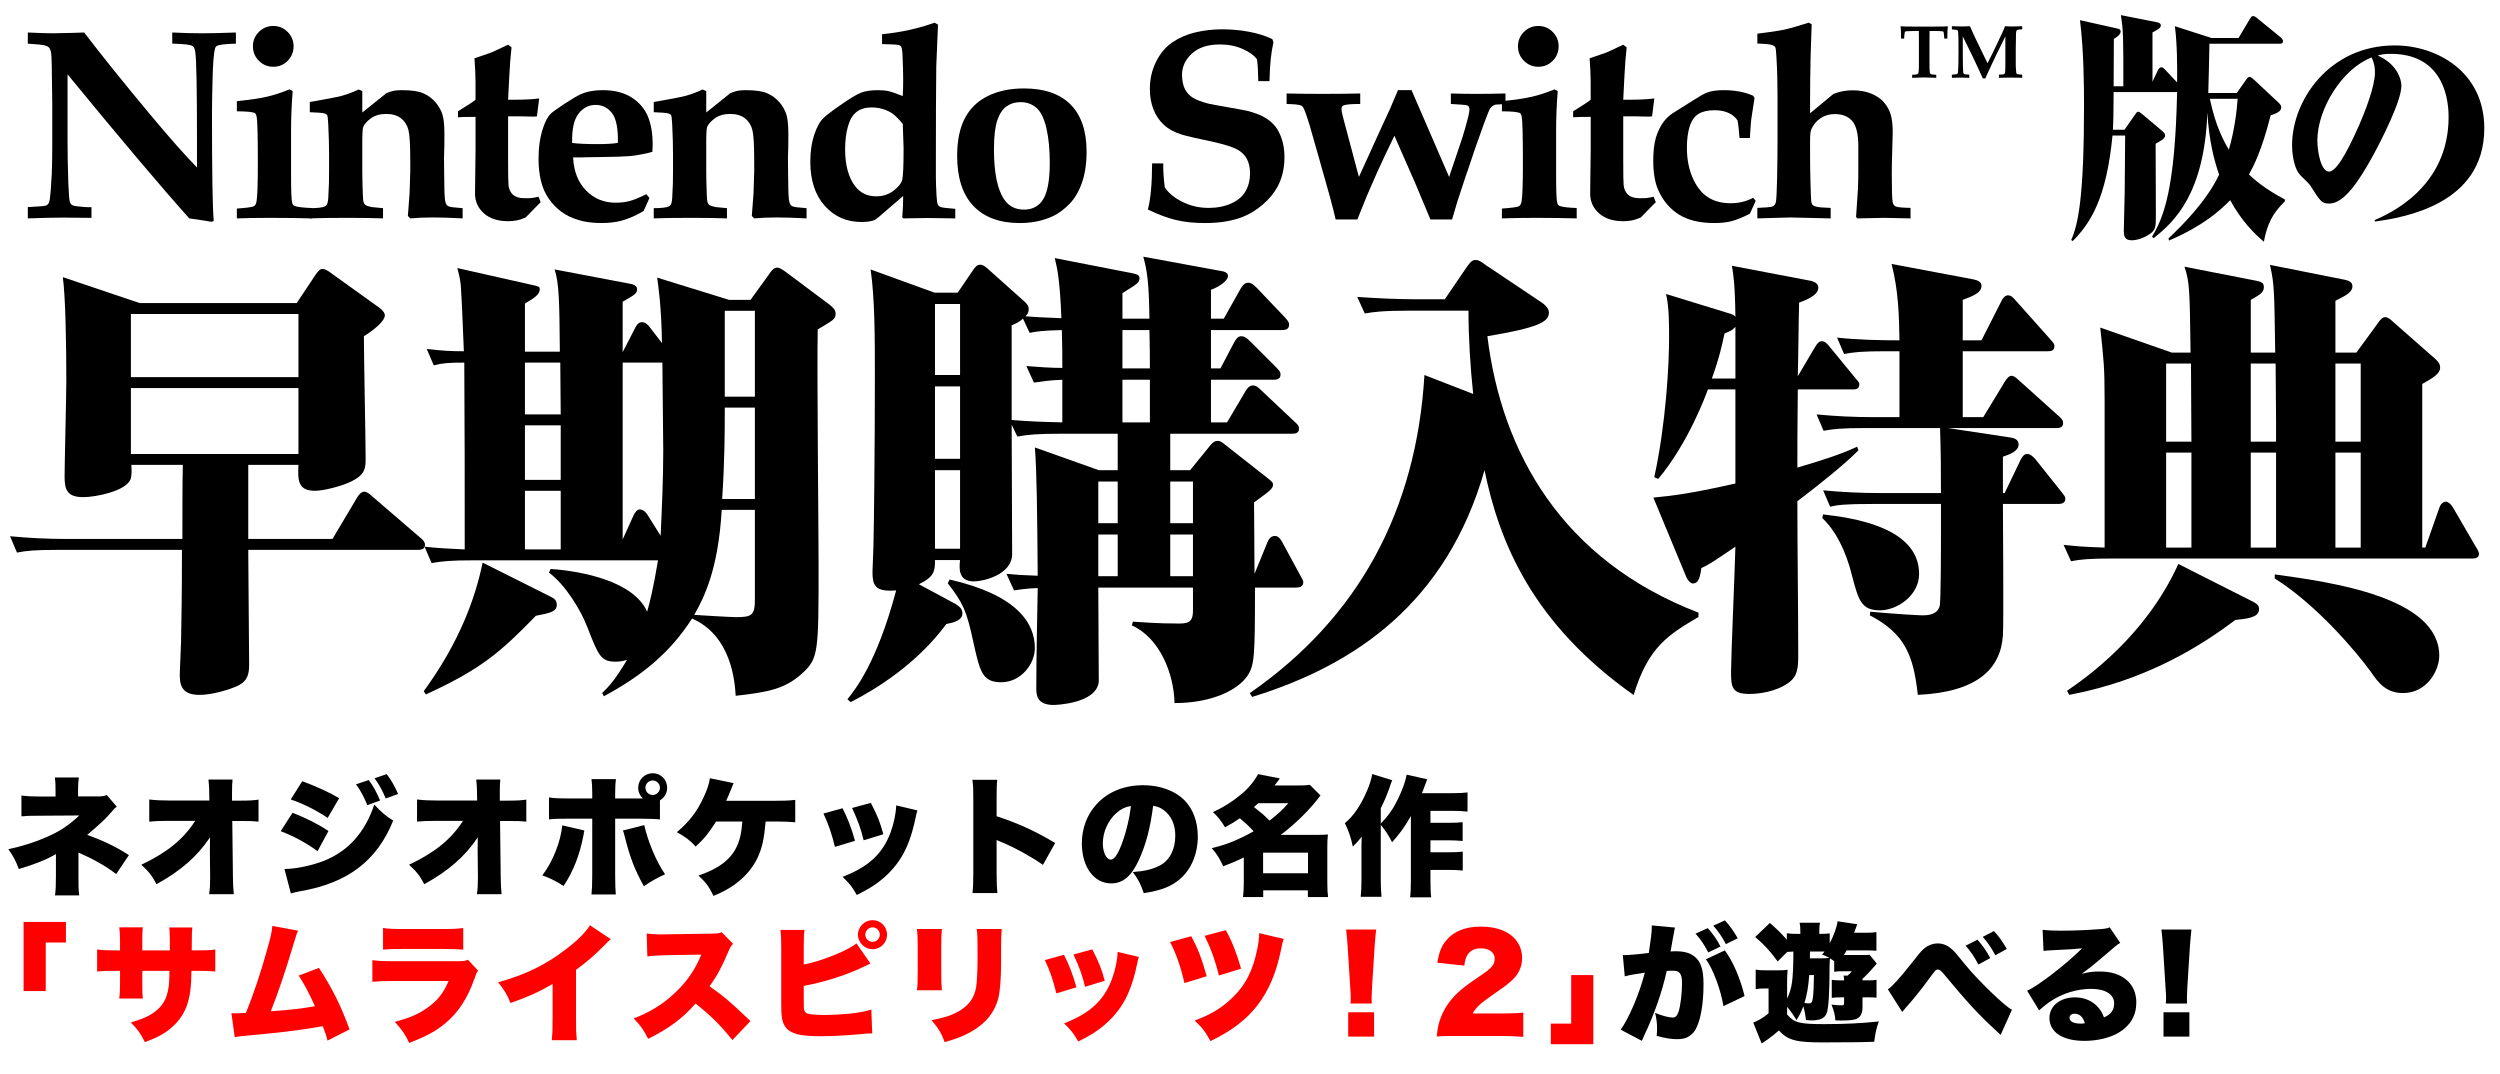 <?xml version="1.0" encoding="utf-8"?>
<!-- Generator: Adobe Illustrator 16.2.1, SVG Export Plug-In . SVG Version: 6.00 Build 0)  -->
<!DOCTYPE svg PUBLIC "-//W3C//DTD SVG 1.1//EN" "http://www.w3.org/Graphics/SVG/1.1/DTD/svg11.dtd">
<svg version="1.1" id="レイヤー_1" xmlns="http://www.w3.org/2000/svg" xmlns:xlink="http://www.w3.org/1999/xlink" x="0px"
	 y="0px" width="484px" height="208px" viewBox="0 0 484 208" enable-background="new 0 0 484 208" xml:space="preserve">
<path d="M57.441,58.673l3.633-5.456c0.506-0.704,0.844-1.145,1.352-1.145c0.591,0,1.182,0.44,2.027,1.057l8.953,6.424
	c0.508,0.353,1.099,0.968,1.099,1.496c0,1.231-2.618,3.167-4.055,4.048c0,3.783,0.338,20.503,0.338,23.847
	c0,2.024-0.338,3.08-2.872,4.312c-1.858,0.88-5.237,1.76-6.927,1.76c-3.21,0-3.379-1.849-3.21-5.017h-9.715v14.344h16.304
	l4.815-8.096c0.422-0.704,0.929-1.056,1.267-1.056c0.591,0,1.014,0.352,1.689,0.968l9.208,7.92c0.591,0.44,0.929,0.88,0.929,1.407
	c0,0.881-0.761,0.969-1.352,0.969h-32.86c0,3.52,0.17,19.008,0.17,22.176c0,1.936-0.338,3.167-2.027,4.049
	c-1.774,0.879-5.238,1.848-7.519,1.848c-2.956,0-3.886-1.232-3.886-3.784c0-1.056,0.254-5.72,0.254-6.601
	c0.084-5.72,0.168-8.096,0.168-17.688h-23.82c-4.815,0-6.336,0.176-8.109,0.527l-1.352-3.167c3.632,0.352,7.349,0.527,10.98,0.527
	H35.31c0-2.288,0-12.319,0.085-14.344h-9.969c0.085,1.145,0.085,2.2-0.168,2.816c-0.93,2.288-6.758,3.432-9.123,3.432
	c-3.126,0-3.633-1.407-3.633-3.96c0-2.199,0.338-15.927,0.338-18.567c0-7.392-0.169-16.367-0.676-20.062l14.867,5.017H57.441
	L57.441,58.673z M25.342,60.785v12.231H57.78V60.785H25.342z M25.342,75.128v12.76H57.78v-12.76H25.342z"/>
<path d="M82.031,133.823c6.926-9.505,9.967-17.951,11.403-24.903l13.347,6.688c0.507,0.266,1.014,0.617,1.014,1.496
	c0,1.32-1.352,1.584-4.055,2.112c-6.674,6.863-10.475,10.296-21.287,15.224L82.031,133.823z M141.162,58.057h4.139l3.633-5.016
	c0.338-0.528,0.844-1.232,1.52-1.232c0.508,0,1.099,0.44,1.605,0.792l8.363,6.248c0.76,0.616,1.352,1.056,1.352,1.848
	c0,1.056-0.338,1.232-3.464,3.08c-0.169,7.216,0.169,38.982,0.169,45.495c0,17.16,0,18.215-3.295,21.207
	c-3.294,2.903-6.42,3.521-12.755,4.225c-0.169-2.814-0.845-11.615-8.447-14.96c-4.224,6.601-9.714,11.088-17.063,15.048
	l-0.338-0.616c1.521-1.495,2.534-2.64,4.814-6.424c-0.422,0.089-1.098,0.353-2.111,0.353c-2.957,0-3.379-1.056-5.575-6.688
	c-1.267-3.346-4.308-8.271-7.434-10.561l0.338-0.703c6.335,0.438,16.134,2.464,18.669,8.271c0.506-1.76,1.182-4.399,2.111-9.944
	H91.66c-4.561,0-5.997,0.178-8.109,0.528l-1.352-3.168c2.281,0.265,5.491,0.44,7.771,0.528c0-17.071,0-19.008-0.084-36.167
	c-2.957,0-4.224,0.088-5.913,0.528l-1.352-3.168c3.042,0.353,4.647,0.44,7.182,0.44c-0.338-8.447-0.423-10.296-0.592-12.76
	c-0.169-1.584-0.422-2.376-0.676-3.344l14.445,3.256c1.267,0.265,1.52,0.353,1.52,0.792c0,1.056-0.929,1.672-2.871,2.816v9.327
	h6.758c-0.085-10.207-0.17-13.287-1.014-15.928l14.359,2.729c0.676,0.088,1.605,0.352,1.605,1.056c0,0.88-0.338,1.056-2.787,2.464
	v9.768l2.45-4.752c0.169-0.352,0.592-1.056,1.268-1.056c0.676,0,1.098,0.44,1.52,0.968l2.365,3.08
	c-0.084-7.04-0.76-11.527-0.929-12.672L141.162,58.057z M101.629,70.201v10.031h6.926l-0.084-10.031H101.629z M101.629,82.344v10.56
	h6.926v-10.56H101.629z M101.629,95.016v11.352h6.926V95.016H101.629z M127.899,103.728c0.253-5.544,0.507-11.088,0.507-16.544
	c0-2.464-0.169-14.344-0.169-16.983h-7.687v34.23l2.111-4.663c0.254-0.528,0.676-1.145,1.183-1.145c0.676,0,1.183,0.528,1.521,1.057
	L127.899,103.728z M146.146,98.711h-6.42c-0.676,11.528-3.379,16.896-5.321,20.328c1.014,0.088,7.18,0.439,8.109,0.439
	c3.041,0,3.632-0.353,3.632-3.433V98.711z M146.146,96.6V78.913h-5.829c0,4.312,0,10.031-0.506,17.688L146.146,96.6L146.146,96.6z
	 M140.316,76.8h5.829V60.168h-5.829V76.8z"/>
<path d="M330.655,75.392c-0.423,1.145-3.802,10.384-9.63,17.336l-0.76-0.353c2.279-10.383,2.87-21.911,2.87-26.927
	c0-2.816,0-6.072-0.591-8.536l12.587,3.872c0.507,0.176,0.677,0.353,0.845,0.528c-0.084-6.6-0.423-8.271-0.677-9.855l14.783,2.815
	c0.592,0.088,1.942,0.353,1.942,1.408c0,1.672-2.873,2.552-3.717,2.903c-0.084,2.2-0.17,12.232-0.254,14.256l3.379-5.72
	c0.338-0.528,0.676-1.056,1.269-1.056c0.591,0,1.014,0.439,1.436,0.968l4.984,6.072c0.676,0.791,0.844,0.968,0.844,1.319
	c0,0.968-0.844,0.968-1.267,0.968h-10.645c-0.084,9.064-0.084,10.032-0.084,15.136c4.814-1.408,8.615-2.64,11.572-4.048l0.254,0.704
	c-2.788,2.815-7.771,6.775-11.826,9.855c0,8.271,0.168,21.472,0.168,29.654c0,2.641-0.084,4.225-1.941,5.545
	c-2.534,1.76-5.829,2.111-7.52,2.111c-3.379,0-3.547-1.32-3.547-4.312c0-2.815,0.76-20.327,0.844-24.199
	c-4.646,3.168-5.236,3.521-6.588,4.136c-0.254,1.85-0.592,2.992-1.605,2.992c-0.506,0-1.014-0.615-1.268-1.144l-6.42-15.488
	c3.887-0.352,7.771-0.88,15.881-2.728V75.392H330.655z M335.977,73.281V63.249c-0.338,0.44-0.591,0.704-2.11,1.32
	c-0.423,1.936-0.931,4.487-2.449,8.712H335.977z M383.957,80.76l4.225-6.952c0.338-0.527,0.76-1.056,1.268-1.056
	c0.338,0,0.676,0.176,1.521,0.968l7.435,6.688c0.592,0.527,1.014,0.88,1.014,1.495c0,0.969-0.93,0.969-1.268,0.969h-21.033
	l12.248,1.848c0.508,0.088,1.437,0.352,1.437,1.32c0,1.407-2.026,2.023-3.041,2.376v7.039h0.339l3.125-6.512
	c0.338-0.616,0.676-1.056,1.268-1.056c0.591,0,1.099,0.528,1.521,0.968l4.983,6.248c0.76,0.968,0.844,1.056,0.844,1.496
	c0,0.792-0.76,0.968-1.267,0.968h-10.812c0,2.2,0.17,23.319,0,25.432c-0.423,6.512-4.982,10.999-16.472,11.526
	c-0.847-7.479-2.365-11.791-9.293-15.398l0.085-0.704c4.562,0.438,9.376,0.704,10.052,0.704c1.353,0,2.873-0.177,3.38-1.76
	c0.254-0.881,0.254-11.704,0.254-14.784v-5.016H362.42c-5.068,0-6.589,0.176-8.109,0.528l-1.352-3.168
	c3.632,0.352,7.266,0.527,10.98,0.527h11.826c0-4.84,0-7.039-0.168-12.583H361.15c-4.562,0-6.252,0.176-8.109,0.527l-1.352-3.168
	c3.631,0.353,7.349,0.528,10.979,0.528h5.067V68h-2.617c-4.646,0-6.167,0.176-8.109,0.528l-1.352-3.168
	c4.055,0.439,8.361,0.528,12.078,0.528c-0.084-4.84-0.168-9.416-1.52-14.784l15.881,2.992c0.76,0.176,1.521,0.439,1.521,1.231
	c0,1.408-1.773,2.024-3.632,2.729v7.832h3.632l3.887-7.656c0.253-0.528,0.677-1.056,1.267-1.056c0.592,0,1.1,0.527,1.438,0.968
	l6.673,7.479c0.845,0.968,0.845,0.968,0.845,1.408c0,0.88-0.676,0.968-1.268,0.968h-16.473v12.76L383.957,80.76L383.957,80.76z
	 M352.956,99.591c5.237,0.616,18.584,2.288,18.584,11.528c0,4.136-4.224,7.04-7.603,7.04c-3.634,0-4.14-2.024-5.406-6.776
	c-0.422-1.76-2.027-7.655-5.744-11.088L352.956,99.591z"/>
<path d="M440.479,68.264c-0.17-11.967-0.17-13.287-1.015-16.983l14.614,2.904c0.676,0.176,1.352,0.44,1.352,1.232
	c0,1.144-1.184,1.76-3.295,2.815v10.031h4.055l4.056-5.543c0.592-0.88,1.014-1.32,1.521-1.32c0.508,0,0.93,0.352,1.604,0.968
	l8.108,7.128c0.677,0.616,0.931,1.056,0.931,1.672c0,1.145-1.269,1.937-3.463,3.168v31.68h0.591l2.703-7.656
	c0.253-0.792,0.761-1.232,1.267-1.232c0.508,0,1.099,0.616,1.353,1.057l4.393,7.567c0.338,0.527,0.676,1.057,0.676,1.496
	c0,0.792-0.76,0.88-1.267,0.88h-69.605c-4.729,0-6.251,0.177-8.108,0.528l-1.438-3.168c2.619,0.264,3.126,0.352,7.941,0.527V77.68
	c0-6.688-0.17-7.92-0.846-14.256l13.854,4.84h3.633c-0.169-12.144-0.169-13.639-1.183-16.631l13.938,2.728
	c0.761,0.176,1.437,0.265,1.437,1.232c0,1.056-0.846,1.496-2.534,2.464v10.207H440.479z M400.184,133.734
	c3.717-2.551,15.205-10.56,21.541-24.551l14.445,7.303c0.844,0.44,1.182,0.793,1.182,1.408c0,1.32-1.267,1.849-4.561,2.112
	c-6.336,4.752-16.811,11.615-32.186,14.521L400.184,133.734z M424.259,85.512c0-2.816-0.085-11.527-0.085-15.136h-4.814v15.136
	H424.259z M424.259,106.016V87.625h-4.899v18.391H424.259L424.259,106.016z M435.747,70.376v15.136h4.899v-4.048
	c0-0.616-0.084-9.328-0.084-11.088H435.747z M435.747,87.625v18.391h4.899V87.625H435.747z M440.393,111.208
	c10.982,1.496,31.848,4.399,31.848,15.751c0,2.816-2.365,7.216-7.012,7.216c-3.295,0-4.814-2.022-6.252-4.136
	c-2.871-3.96-10.559-13.023-18.584-18.039V111.208z M452.135,70.376v15.136h4.899V70.376H452.135z M452.135,87.625v18.391h4.899
	V87.625H452.135z"/>
<g>
	<g>
		<path d="M10.651,173.346c0.125-0.972,0.175-1.818,0.175-3.514v-4.484c-1.869,1.096-3.912,1.918-7.177,2.891
			c-0.673-1.744-1.071-2.492-2.043-3.838c2.642-0.549,5.232-1.37,7.476-2.366c2.541-1.122,4.211-2.243,6.279-4.162l-7.625,0.051
			c-2.168,0-2.492,0.024-3.588,0.124v-4.036c1.146,0.149,2.143,0.199,3.638,0.199h2.965v-1.371c0-1.121-0.024-1.444-0.124-2.317
			h4.635c-0.101,0.724-0.15,1.347-0.15,2.269v1.396h3.962c0.723,0,1.122-0.074,1.595-0.272l1.944,2.267
			c-0.399,0.274-0.399,0.274-1.146,1.146c-1.271,1.421-1.545,1.693-4.585,4.311c3.165,1.122,5.557,2.293,8.073,3.912l-2.467,3.663
			c-2.068-1.569-4.386-2.892-7.301-4.161v4.811c0,1.968,0,2.267,0.149,3.488h-4.685V173.346z"/>
		<path d="M40.634,164.001c0-0.623,0-0.972,0.025-1.894c-2.442,3.662-5.706,6.527-10.366,9.069c-0.847-1.62-1.445-2.393-2.94-3.763
			c5.034-2.393,8.148-4.934,10.44-8.497H32.66c-1.744,0-2.741,0.05-3.763,0.149v-4.285c1.296,0.148,2.243,0.199,3.838,0.199h7.799
			l-0.024-1.246c0-1.047-0.05-1.844-0.149-2.815h4.659c-0.075,0.847-0.1,1.271-0.1,2.417c0,0.05,0,0.249,0,0.373v1.296h1.569
			c1.77,0,2.566-0.05,3.562-0.198v4.26c-0.896-0.1-1.719-0.123-3.488-0.123H44.97l0.124,10.738c0,1.246,0.075,2.566,0.175,3.438
			h-4.784c0.149-0.922,0.199-1.819,0.199-3.04c0-0.1,0-0.225,0-0.35l-0.05-4.733V164.001z"/>
		<path d="M56.638,157.35c2.666,1.045,5.009,2.217,6.952,3.537l-2.118,3.912c-1.794-1.396-4.585-2.915-7.126-3.888L56.638,157.35z
			 M55.068,168.236c2.192,0,5.356-0.672,7.674-1.594c4.66-1.845,7.949-5.508,9.718-10.89c1.196,1.347,2.343,2.317,3.663,3.114
			c-3.164,7.824-8.82,12.109-18.04,13.68c-0.872,0.176-1.271,0.273-1.77,0.424L55.068,168.236z M58.507,151.243
			c2.74,0.997,5.432,2.243,7.151,3.289l-2.218,3.812c-2.317-1.545-4.934-2.84-7.151-3.562L58.507,151.243z M71.389,151.02
			c0.872,1.146,1.62,2.541,2.193,3.963l-2.467,0.896c-0.673-1.646-1.296-2.815-2.193-4.036L71.389,151.02z M74.853,149.873
			c0.822,1.047,1.52,2.218,2.218,3.837l-2.393,0.872c-0.697-1.645-1.346-2.814-2.168-3.912L74.853,149.873z"/>
		<path d="M92.476,164.001c0-0.623,0-0.972,0.025-1.894c-2.442,3.662-5.706,6.527-10.366,9.069c-0.847-1.62-1.445-2.393-2.94-3.763
			c5.034-2.393,8.148-4.934,10.44-8.497h-5.133c-1.744,0-2.741,0.05-3.763,0.149v-4.285c1.296,0.148,2.243,0.199,3.838,0.199h7.799
			l-0.024-1.246c0-1.047-0.05-1.844-0.149-2.815h4.659c-0.075,0.847-0.1,1.271-0.1,2.417c0,0.05,0,0.249,0,0.373v1.296h1.569
			c1.77,0,2.566-0.05,3.563-0.198v4.26c-0.896-0.1-1.719-0.123-3.488-0.123h-1.595l0.124,10.738c0,1.246,0.075,2.566,0.175,3.438
			h-4.784c0.149-0.922,0.199-1.819,0.199-3.04c0-0.1,0-0.225,0-0.35l-0.05-4.733L92.476,164.001L92.476,164.001z"/>
		<path d="M113.139,160.787c-0.1,0.398-0.1,0.447-0.174,0.896c-0.723,3.838-2.019,7.102-3.862,9.842
			c-1.32-0.871-2.791-1.618-4.111-2.043c1.993-2.592,3.563-6.504,3.862-9.692L113.139,160.787z M127.766,158.645
			c-0.822-0.101-1.669-0.125-3.837-0.149h-4.834v10.938c0,1.67,0.05,3.016,0.124,3.737h-4.709c0.1-0.972,0.149-1.869,0.149-3.787
			v-10.89h-4.61c-2.192,0-2.865,0.025-3.762,0.148v-4.261c0.896,0.149,1.719,0.199,3.812,0.199h4.56v-0.972
			c0-1.32-0.05-2.043-0.149-2.767h4.734c-0.1,0.698-0.149,1.445-0.149,2.815v0.922h5.356c-0.572-0.548-0.896-1.271-0.896-2.066
			c0-1.57,1.246-2.816,2.815-2.816c1.545,0,2.791,1.246,2.791,2.816c0,1.021-0.523,1.918-1.396,2.44L127.766,158.645
			L127.766,158.645z M124.726,159.74c0.723,3.238,2.417,7.251,4.037,9.519c-1.521,0.673-2.866,1.445-4.111,2.317
			c-1.819-3.312-2.642-5.457-3.688-9.568c-0.199-0.822-0.224-0.847-0.373-1.221L124.726,159.74z M124.95,152.516
			c0,0.746,0.647,1.396,1.396,1.396c0.772,0,1.42-0.647,1.42-1.396c0-0.772-0.647-1.422-1.396-1.422
			C125.598,151.094,124.95,151.742,124.95,152.516z"/>
		<path d="M148.229,159.043c-0.299,3.389-0.673,5.059-1.52,6.927c-0.972,2.068-2.442,3.787-4.461,5.259
			c-1.221,0.871-2.192,1.396-4.111,2.217c-0.896-1.844-1.445-2.565-2.915-3.938c3.787-1.296,6.005-2.915,7.251-5.281
			c0.723-1.371,1.071-2.842,1.246-5.184h-5.083c-1.471,2.316-2.218,3.239-3.962,4.857c-1.072-1.194-1.895-1.844-3.639-2.789
			c2.417-2.045,3.938-4.012,5.208-6.803c0.698-1.496,1.021-2.492,1.196-3.64l4.585,0.947c-0.225,0.522-0.324,0.748-0.623,1.521
			c-0.299,0.773-0.299,0.772-0.822,1.895h9.443c1.894,0,2.592-0.025,3.938-0.176v4.336c-1.171-0.1-2.218-0.148-3.962-0.148H148.229z
			"/>
		<path d="M163.111,156.477c0.972,1.844,1.744,3.888,2.417,6.305l-3.888,1.171c-0.647-2.616-1.146-4.111-2.218-6.453
			L163.111,156.477z M177.613,156.898c-0.149,0.449-0.175,0.55-0.374,1.521c-0.747,3.514-1.719,6.055-3.114,8.123
			c-1.346,1.993-3.115,3.688-5.233,5.059c-0.872,0.549-1.545,0.922-3.015,1.67c-0.848-1.521-1.346-2.144-2.741-3.515
			c5.009-1.942,7.725-4.435,9.27-8.571c0.647-1.744,1.071-3.787,1.097-5.258L177.613,156.898z M168.593,155.43
			c1.321,2.566,1.77,3.688,2.417,6.08l-3.812,1.172c-0.473-2.068-1.146-3.938-2.242-6.255L168.593,155.43z"/>
		<path d="M188.284,172.896c0.1-1.121,0.149-1.845,0.149-3.812v-14.503c0-2.019-0.024-2.267-0.174-3.612h4.809
			c-0.1,0.723-0.124,1.969-0.124,3.639v3.414c4.235,1.395,7.45,2.864,11.337,5.183l-2.367,4.235
			c-2.417-1.67-5.357-3.289-7.849-4.336c-0.872-0.349-0.872-0.349-1.121-0.498v6.479c0,1.669,0.05,2.915,0.149,3.812H188.284z"/>
		<path d="M220.51,166.443c-1.445,3.188-3.115,4.584-5.383,4.584c-3.339,0-5.681-3.188-5.681-7.75c0-2.914,0.996-5.557,2.865-7.6
			c2.192-2.392,5.357-3.662,9.021-3.662c3.339,0,6.279,1.121,8.123,3.064c1.595,1.693,2.441,4.111,2.441,6.927
			c0,3.239-1.221,6.181-3.313,8.05c-1.694,1.52-3.663,2.316-7.151,2.864c-0.599-1.794-1.071-2.69-2.118-4.087
			c2.342-0.174,3.887-0.572,5.232-1.271c1.919-1.021,2.99-3.113,2.99-5.78c0-2.117-0.747-3.812-2.192-4.908
			c-0.648-0.498-1.196-0.724-2.094-0.872C222.702,160.289,221.855,163.503,220.51,166.443z M216.224,157.323
			c-1.645,1.396-2.716,3.713-2.716,5.931c0,1.77,0.673,3.164,1.545,3.164c0.623,0,1.271-0.872,2.019-2.766
			c0.872-2.242,1.595-5.133,1.868-7.601C217.894,156.202,217.096,156.576,216.224,157.323z"/>
		<path d="M240.799,165.995c-1.445,0.723-2.242,1.046-3.986,1.719c-0.723-1.569-1.172-2.292-2.218-3.514
			c2.841-0.673,5.033-1.544,8.099-3.265c-0.797-0.896-1.545-1.595-2.667-2.517c-0.922,0.647-1.569,1.047-2.865,1.744
			c-0.772-1.296-1.32-1.993-2.343-2.94c2.118-0.972,3.738-1.992,5.532-3.488c1.37-1.146,2.467-2.467,3.213-3.861l4.213,0.822
			c-0.523,0.723-0.698,0.972-1.022,1.369h4.784c0.896,0,1.445-0.023,2.044-0.123l2.067,2.067c-0.35,0.423-0.35,0.423-0.973,1.222
			c-1.693,2.093-4.261,4.56-6.728,6.402h6.776c1.146,0,1.771-0.023,2.367-0.074c-0.1,0.697-0.124,1.445-0.124,2.566v6.827
			c0,1.221,0.05,1.969,0.149,2.716h-3.912v-1.295h-8.646v1.295h-3.912c0.1-0.797,0.149-1.568,0.149-2.716L240.799,165.995
			L240.799,165.995z M243.59,155.505c-0.398,0.373-0.474,0.448-0.822,0.747c1.771,1.396,1.771,1.396,3.016,2.616
			c1.57-1.222,2.367-1.943,3.639-3.363H243.59z M244.537,169.061h8.695v-3.986h-8.695V169.061z"/>
		<path d="M273.148,157.973c-1.172,2.092-2.219,3.512-3.639,5.082c-0.723-1.396-1.171-2.094-2.191-3.363v10.765
			c0,1.221,0.05,2.144,0.148,3.164h-4.037c0.101-0.922,0.149-1.769,0.149-3.14v-5.905c0-0.199,0-0.374,0-0.896
			c0.024-0.822,0.024-0.822,0.05-1.695c-0.572,0.724-1.07,1.296-1.719,1.918c-0.424-1.967-0.799-3.014-1.545-4.534
			c1.669-1.37,3.14-3.538,4.311-6.329c0.523-1.221,0.848-2.268,0.973-3.189l3.887,1.196c-0.225,0.549-0.273,0.673-0.521,1.421
			c-0.5,1.445-0.873,2.342-1.695,4.012v2.939c1.445-1.443,2.418-2.84,3.313-4.709c0.922-1.895,1.521-3.613,1.694-4.734l3.986,0.897
			c-0.248,0.647-0.35,0.896-0.522,1.37c-0.249,0.723-0.324,0.896-0.498,1.32h5.655c1.471,0,2.441-0.051,3.164-0.149v3.713
			c-0.797-0.101-1.942-0.149-3.139-0.149h-4.037v2.317h3.514c1.172,0,1.919-0.024,2.717-0.125v3.64
			c-0.923-0.076-1.795-0.125-2.768-0.125h-3.463V165h3.488c1.171,0,1.895-0.025,2.766-0.125v3.663
			c-0.996-0.101-1.77-0.124-2.766-0.124h-3.488v1.918c0,1.77,0.051,2.691,0.149,3.389h-4.087c0.1-0.797,0.148-1.669,0.148-3.363
			v-12.385H273.148z"/>
		<path fill="#FF0000" d="M4.568,191.867v-13.381h8.198v3.986H8.854v9.395H4.568z"/>
		<path fill="#FF0000" d="M32.882,183.993c0-0.425,0-0.724,0-0.923v-0.723c0-1.42-0.024-2.168-0.124-2.791h4.485
			c-0.1,0.748-0.1,0.748-0.125,4.437h0.972c1.869,0,2.566-0.024,3.588-0.175v4.262c-1.195-0.1-1.894-0.125-3.513-0.125h-1.097
			c-0.05,1.969-0.074,2.518-0.175,3.464c-0.373,3.363-1.494,5.631-3.688,7.524c-1.346,1.172-2.641,1.869-5.158,2.815
			c-0.797-1.646-1.37-2.442-2.716-3.812c2.417-0.723,3.688-1.297,4.81-2.193c1.694-1.345,2.417-2.965,2.616-5.756
			c0.024-0.448,0.024-0.623,0.05-2.043H27.55v2.791c0,1.221,0.025,1.895,0.1,2.566h-4.56c0.1-0.697,0.149-1.521,0.149-2.617v-2.74
			h-0.922c-1.794,0-2.118,0-3.514,0.125v-4.262c1.121,0.149,1.62,0.175,3.588,0.175h0.848v-1.819c0-1.171-0.025-1.719-0.149-2.641
			h4.56c-0.1,0.996-0.1,1.07-0.1,2.541v1.919H32.882L32.882,183.993z"/>
		<path fill="#FF0000" d="M57.707,180.182c-0.249,0.522-0.299,0.672-0.648,1.844c-1.943,6.453-3.015,9.617-4.635,13.754
			c3.24-0.198,6.18-0.547,8.547-0.971c-0.922-2.119-2.067-4.312-3.14-5.932l3.912-1.495c2.542,3.862,4.286,7.376,5.931,11.911
			l-4.261,2.168c-0.299-1.146-0.374-1.371-0.922-2.791c-3.563,0.623-6.105,0.973-9.967,1.37l-5.707,0.548
			c-0.598,0.075-0.772,0.102-1.37,0.225l-0.647-4.658c0.473,0.023,0.673,0.023,0.797,0.023c0.149,0,0.349,0,0.623-0.023l0.772-0.025
			c0.324,0,0.374,0,0.623-0.023c1.619-4.062,2.891-7.875,4.137-12.385c0.672-2.367,0.872-3.313,0.972-4.461L57.707,180.182z"/>
		<path fill="#FF0000" d="M72.091,185.887c1.121,0.149,1.919,0.199,4.012,0.199h12.509c1.196,0,1.37-0.023,1.993-0.273l1.943,2.094
			c-0.299,0.447-0.349,0.548-0.697,1.57c-1.296,3.711-3.09,6.502-5.532,8.545c-1.894,1.596-3.688,2.566-7.101,3.889
			c-0.648-1.471-1.346-2.492-2.791-4.087c2.99-0.772,4.784-1.569,6.578-2.915c1.819-1.346,2.915-2.766,3.837-4.983H76.053
			c-1.969,0-2.392,0.024-3.962,0.149V185.887z M74.159,179.657c0.972,0.149,1.894,0.2,3.663,0.2h7.948c1.969,0,3.04-0.051,3.912-0.2
			v4.187c-0.947-0.074-2.118-0.125-3.837-0.125h-8.073c-1.969,0-2.517,0.025-3.613,0.125V179.657z"/>
		<path fill="#FF0000" d="M118.245,181.825c-0.549,0.474-0.573,0.499-0.972,0.922c-1.969,2.019-3.738,3.563-5.756,5.009v9.594
			c0,2.043,0.024,2.69,0.149,4.036h-4.834c0.124-1.319,0.149-1.868,0.149-4.012v-6.877c-2.592,1.521-4.585,2.417-8.148,3.688
			c-0.673-1.67-1.171-2.492-2.392-4.013c5.406-1.521,9.219-3.389,13.23-6.479c2.144-1.619,3.812-3.313,4.535-4.56L118.245,181.825z"
			/>
		<path fill="#FF0000" d="M141.798,201.359c-2.168-2.739-4.36-4.907-7.151-7.075c-2.343,2.766-5.308,4.959-9.17,6.827
			c-0.872-1.744-1.396-2.491-2.791-3.938c3.239-1.246,5.806-2.865,8.073-5.033c2.317-2.218,3.838-4.436,5.009-7.326l-6.479,0.101
			c-2.143,0.05-2.94,0.101-3.962,0.249l-0.125-4.436c0.972,0.125,1.645,0.174,2.616,0.174c0.2,0,0.673,0,1.396-0.023l8.522-0.125
			c1.171-0.023,1.32-0.023,1.993-0.273l2.192,2.242c-0.373,0.375-0.523,0.623-0.896,1.471c-1.321,3.115-2.268,4.858-3.663,6.728
			c3.015,2.168,4.036,3.04,7.924,6.753L141.798,201.359z"/>
		<path fill="#FF0000" d="M155.608,186.734c3.438-0.648,8.846-2.842,10.191-4.111l2.716,3.912c-0.797,0.373-0.872,0.398-2.367,1.121
			c-3.114,1.369-7.002,2.566-10.54,3.214v2.791c0,1.569,0,1.569,0.1,1.919c0.149,0.475,0.474,0.673,1.196,0.771
			c0.872,0.101,1.645,0.149,2.642,0.149c1.42,0,3.363-0.101,4.858-0.249c1.844-0.199,2.815-0.374,4.286-0.798l0.174,4.61
			c-0.598,0-1.32,0.05-2.566,0.174c-2.491,0.225-5.282,0.373-7.275,0.373c-3.414,0-5.133-0.299-6.279-1.096
			c-0.772-0.574-1.221-1.396-1.396-2.69c-0.075-0.499-0.1-1.222-0.1-2.642v-10.84c0-1.67-0.05-2.517-0.149-3.313h4.659
			c-0.124,0.771-0.149,1.396-0.149,3.339L155.608,186.734L155.608,186.734z M171.73,180.953c0,1.545-1.246,2.814-2.791,2.814
			s-2.841-1.295-2.841-2.814c0-1.545,1.296-2.814,2.841-2.814S171.73,179.384,171.73,180.953z M167.52,180.953
			c0,0.748,0.647,1.396,1.395,1.396c0.772,0,1.421-0.647,1.421-1.396c0-0.771-0.648-1.42-1.396-1.42
			C168.167,179.533,167.52,180.182,167.52,180.953z"/>
		<path fill="#FF0000" d="M182.352,179.857c-0.1,1.146-0.124,1.594-0.124,3.338v4.959c0,1.77,0.024,2.565,0.124,3.562h-4.834
			c0.125-0.896,0.149-1.77,0.149-3.638v-4.935c0-1.521-0.024-2.192-0.149-3.289h4.834V179.857z M193.938,179.857
			c-0.1,1.395-0.125,1.769-0.125,3.362v2.915c0,3.414-0.199,5.807-0.573,7.251c-0.747,2.718-2.441,4.761-5.183,6.329
			c-1.42,0.822-2.74,1.346-5.183,2.044c-0.573-1.67-1.196-2.716-2.542-4.261c2.393-0.449,3.663-0.848,4.935-1.521
			c2.192-1.17,3.313-2.642,3.712-4.834c0.149-0.922,0.274-3.113,0.274-5.281v-2.592c0-1.819-0.025-2.343-0.149-3.414h4.834V179.857z
			"/>
		<path fill="#FF0000" d="M205.98,184.841c0.972,1.845,1.744,3.888,2.417,6.304l-3.888,1.172c-0.647-2.616-1.146-4.111-2.218-6.453
			L205.98,184.841z M220.482,185.264c-0.149,0.449-0.175,0.549-0.374,1.521c-0.747,3.514-1.719,6.055-3.114,8.123
			c-1.346,1.992-3.115,3.688-5.233,5.059c-0.872,0.549-1.545,0.922-3.015,1.67c-0.848-1.521-1.346-2.144-2.741-3.515
			c5.009-1.942,7.725-4.435,9.27-8.571c0.647-1.744,1.071-3.787,1.097-5.258L220.482,185.264z M211.462,183.794
			c1.321,2.565,1.77,3.688,2.417,6.08l-3.812,1.171c-0.473-2.068-1.146-3.938-2.242-6.254L211.462,183.794z"/>
		<path fill="#FF0000" d="M230.63,181.252c1.296,2.417,1.969,4.161,2.99,7.75l-4.311,1.32c-0.723-3.141-1.645-5.807-2.791-7.948
			L230.63,181.252z M248.521,181.775c-0.199,0.572-0.301,0.947-0.573,2.367c-0.897,4.311-2.367,7.699-4.511,10.489
			c-2.192,2.816-4.935,4.909-9.096,6.929c-0.946-1.771-1.52-2.543-3.064-3.987c2.99-1.071,5.158-2.367,7.201-4.312
			c2.666-2.517,4.136-5.406,4.983-9.793c0.226-1.146,0.299-1.794,0.324-2.814L248.521,181.775z M237.309,180.081
			c1.195,2.118,2.043,4.286,2.965,7.45l-4.286,1.32c-0.747-2.939-1.47-5.009-2.766-7.675L237.309,180.081z"/>
		<path fill="#FF0000" d="M261.46,194.284c0.05-0.498,0.05-0.724,0.05-1.121c0-0.474,0-0.474-0.1-1.942l-0.498-7.9
			c-0.051-1.021-0.176-2.143-0.301-3.362h5.808c-0.075,0.572-0.226,2.317-0.3,3.362l-0.498,7.9c-0.05,1.045-0.074,1.545-0.074,1.918
			c0,0.248,0,0.522,0.023,1.146H261.46z M261.012,200.688v-4.709h5.008v4.709H261.012z"/>
		<path fill="#FF0000" d="M281.898,200.562c-2.242,0-2.815,0.024-3.737,0.101c0.1-1.222,0.225-1.97,0.522-2.94
			c0.647-2.067,1.844-3.962,3.588-5.58c0.947-0.873,1.895-1.596,4.437-3.314c2.144-1.445,2.666-2.094,2.666-3.239
			c0-1.196-1.071-1.993-2.666-1.993c-1.196,0-2.043,0.398-2.592,1.246c-0.349,0.549-0.498,1.047-0.622,2.094l-5.233-0.549
			c0.374-2.168,0.822-3.265,1.819-4.436c1.42-1.67,3.688-2.566,6.604-2.566c3.363,0,5.93,1.121,7.176,3.141
			c0.549,0.871,0.822,1.844,0.822,2.914c0,1.819-0.746,3.365-2.291,4.636c-0.822,0.723-1.072,0.896-3.613,2.666
			c-2.168,1.495-3.09,2.366-3.664,3.464h5.807c1.869,0,3.016-0.05,3.987-0.175v4.71c-1.445-0.125-2.492-0.176-4.261-0.176h-8.748
			V200.562z"/>
		<path fill="#FF0000" d="M308.466,188.777v13.381h-8.223v-3.987h3.938v-9.394H308.466z"/>
		<path d="M314.176,184.891c0.1,0.024,0.176,0.024,0.225,0.024c0.798,0,3.164-0.199,4.81-0.424c0.399-2.591,0.573-4.062,0.573-4.908
			c0-0.101,0-0.249,0-0.424l4.51,0.424c-0.1,0.299-0.124,0.397-0.148,0.599c-0.024,0.074-0.051,0.299-0.074,0.447l-0.176,0.896
			c-0.224,1.271-0.397,2.293-0.474,2.691c0.425-0.05,0.724-0.05,1.072-0.05c1.545,0,2.69,0.323,3.538,0.996
			c1.271,1.021,1.769,2.542,1.769,5.356c0,3.889-0.571,7.103-1.569,8.847c-0.349,0.599-0.972,1.146-1.595,1.471
			c-0.497,0.224-1.146,0.349-1.942,0.349c-1.146,0-2.269-0.175-3.963-0.647c0.074-0.722,0.074-0.996,0.074-1.444
			c0-1.097-0.1-1.77-0.373-2.99c1.42,0.573,2.69,0.896,3.414,0.896c0.522,0,0.848-0.323,1.12-1.121
			c0.374-1.097,0.673-3.613,0.673-5.531c0-1.047-0.148-1.645-0.474-1.994c-0.272-0.322-0.622-0.422-1.494-0.422
			c-0.225,0-0.474,0-0.997,0.049c-0.896,4.086-2.393,8.373-4.41,12.607c-0.199,0.475-0.248,0.549-0.398,0.923l-4.111-2.168
			c1.57-2.094,3.663-7.026,4.686-11.039c-1.569,0.226-3.164,0.499-3.887,0.724L314.176,184.891z M330.621,179.684
			c0.997,1.097,1.795,2.241,2.467,3.562l-2.367,1.146c-0.822-1.569-1.443-2.492-2.467-3.639L330.621,179.684z M333.936,183.993
			c1.596,2.192,2.99,5.433,3.812,8.846l-4.087,1.943c-0.522-3.164-1.993-7.126-3.39-9.069L333.936,183.993z M333.936,178.188
			c0.922,0.998,1.621,1.943,2.492,3.465l-2.293,1.121c-0.847-1.57-1.545-2.566-2.441-3.563L333.936,178.188z"/>
		<path d="M345.979,193.337c0.972-2.019,1.195-3.588,1.221-9.119c-0.498,0.024-0.872,0.05-1.196,0.074l-1.844,1.844
			c-1.47-2.018-2.642-3.288-4.36-4.733l2.842-2.717c1.42,1.246,2.191,1.994,3.289,3.239v-1.245c0.672,0.101,1.12,0.125,2.49,0.125
			h0.125v-0.3c0-0.848-0.025-1.296-0.148-1.869h3.961c-0.125,0.573-0.148,0.997-0.148,1.845v0.324
			c1.121-0.024,1.471-0.024,2.018-0.101v1.919c0.772-1.445,1.396-3.165,1.521-4.262l3.812,0.572c-0.299,0.849-0.398,1.146-0.6,1.646
			h2.293c0.996,0,1.471-0.024,2.02-0.124v3.613c-0.623-0.051-1.196-0.075-2.02-0.075h-3.763c-0.249,0.474-0.274,0.498-0.498,0.897
			h3.763c0.672,0,0.922,0,1.195-0.051l1.396,1.719c-0.175,0.176-0.3,0.324-0.549,0.623c-0.648,0.772-1.421,1.596-2.218,2.317v0.299
			h1.121c0.748,0,1.146-0.024,1.595-0.1v3.464c-0.324-0.051-0.771-0.075-1.346-0.075h-1.37v1.97c0,0.996-0.324,1.719-0.946,2.092
			c-0.498,0.301-1.396,0.425-3.189,0.425c-0.225,0-0.549,0-1.121-0.024c-0.051-1.021-0.249-1.77-0.747-3.064
			c0.623,0.1,1.295,0.148,2.067,0.148c0.273,0,0.373-0.1,0.373-0.424v-1.121h-0.696c-0.648,0-1.271,0.025-1.694,0.1V189.7
			c0.498,0.075,1.071,0.1,1.694,0.1h0.696c-0.023-0.397-0.023-0.598-0.1-0.922h0.771c0.3-0.224,0.574-0.522,0.822-0.847h-1.794
			c-0.598,0-1.097,0.023-1.618,0.1v-2.044c-0.324-0.224-0.449-0.323-0.822-0.548c-0.051,0.548-0.075,1.121-0.075,1.794
			c0,4.884-0.199,7.949-0.573,8.871c-0.398,0.946-1.246,1.346-2.939,1.346c-0.323,0-0.549-0.024-1.047-0.075
			c-0.149-1.146-0.25-1.72-0.522-2.642c-0.449,1.146-0.647,1.595-1.321,2.667c-0.548-0.923-1.121-1.745-1.818-2.592v1.494
			c1.396,1.619,2.367,1.869,7.275,1.869c3.862,0,7.352-0.174,10.49-0.522c-0.473,1.319-0.697,2.218-0.896,3.937
			c-1.595,0.076-5.73,0.125-9.992,0.125c-5.157,0-6.728-0.424-8.471-2.316c-0.799,0.723-1.197,1.021-2.145,1.719
			c-0.498,0.35-0.549,0.374-0.771,0.523c-0.225,0.125-0.225,0.125-0.424,0.273l-1.62-4.037c0.897-0.322,1.993-0.972,2.966-1.793
			v-4.81h-0.922c-0.549,0-0.923,0.024-1.57,0.124v-3.764c0.724,0.101,1.121,0.125,2.094,0.125h2.168c0.771,0,1.346-0.024,1.919-0.1
			c-0.075,0.771-0.101,1.346-0.101,2.814v2.767H345.979z M350.264,188.777c-0.149,2.191-0.449,3.912-0.923,5.406
			c0.374,0.051,0.623,0.075,0.822,0.075c0.522,0,0.673-0.2,0.798-0.973c0.125-0.798,0.199-2.616,0.225-4.511h-0.922V188.777z
			 M350.389,185.538h1.67c0.922,0,1.494-0.024,2.116-0.074c-0.522-0.3-0.747-0.399-1.42-0.647c0.199-0.25,0.199-0.25,0.474-0.599
			h-2.814L350.389,185.538z"/>
		<path d="M365.493,191.543c0.872-0.598,2.293-2.168,4.585-5.059c1.62-2.067,1.72-2.192,2.293-2.717
			c0.771-0.722,1.794-1.121,2.79-1.121c0.997,0,1.969,0.399,2.767,1.172c0.598,0.549,0.598,0.549,2.541,2.939
			c2.293,2.866,7.824,8.223,9.045,8.723l-2.191,4.884c-0.324-0.324-0.424-0.425-0.897-0.849c-3.09-2.789-5.78-5.705-9.866-10.664
			c-0.822-0.972-1.021-1.146-1.396-1.146c-0.398,0-0.423,0.024-2.117,2.342c-0.873,1.222-2.617,3.39-3.464,4.336
			c-0.349,0.398-0.573,0.648-0.623,0.698l-0.397,0.498c-0.051,0.05-0.149,0.174-0.3,0.324L365.493,191.543z M382.836,181.925
			c0.973,1.097,1.794,2.243,2.467,3.563l-2.292,1.246c-0.821-1.57-1.444-2.492-2.467-3.639L382.836,181.925z M386.025,180.256
			c0.922,0.996,1.619,1.943,2.492,3.463l-2.219,1.223c-0.848-1.57-1.545-2.566-2.441-3.563L386.025,180.256z"/>
		<path d="M395.451,180.007c1.046,0.124,1.969,0.175,3.588,0.175c2.218,0,4.982-0.101,7.5-0.3c1.097-0.075,1.421-0.149,1.895-0.349
			l2.043,3.015c-0.647,0.374-0.647,0.374-4.012,3.265c-1.32,1.121-1.77,1.496-3.438,2.717c1.395-0.35,2.117-0.448,3.412-0.448
			c2.344,0,4.013,0.548,5.334,1.694c1.194,1.07,1.817,2.517,1.817,4.311c0,2.518-1.171,4.51-3.438,5.855
			c-1.72,0.996-4.111,1.57-6.604,1.57c-4.211,0-6.777-1.671-6.777-4.437c0-2.317,2.068-3.987,4.959-3.987
			c1.795,0,3.39,0.698,4.461,1.919c0.498,0.548,0.771,1.048,1.146,1.97c1.347-0.6,1.968-1.445,1.968-2.717
			c0-1.744-1.693-2.816-4.459-2.816c-2.642,0-5.433,0.822-7.676,2.293c-0.771,0.498-1.568,1.121-2.392,1.869l-2.317-3.787
			c2.292-1.071,7.551-5.158,10.641-8.224c-1.32,0.149-2.317,0.199-5.832,0.374c-0.672,0.024-1.146,0.074-1.645,0.124
			L395.451,180.007z M401.631,196.253c-0.572,0-0.972,0.323-0.972,0.822c0,0.673,0.797,1.096,2.143,1.096c0.3,0,0.349,0,0.822-0.073
			C403.3,196.9,402.604,196.253,401.631,196.253z"/>
		<path d="M419.302,194.284c0.05-0.498,0.05-0.724,0.05-1.121c0-0.474,0-0.474-0.1-1.942l-0.498-7.9
			c-0.05-1.021-0.175-2.143-0.3-3.362h5.807c-0.075,0.572-0.225,2.317-0.3,3.362l-0.498,7.9c-0.05,1.045-0.074,1.545-0.074,1.918
			c0,0.248,0,0.522,0.024,1.146H419.302z M418.854,200.688v-4.709h5.009v4.709H418.854z"/>
	</g>
</g>
<g>
	<g>
		<g>
			<path d="M5.384,40.094c2.023-0.104,3.182-0.197,3.473-0.283c0.188-0.068,0.348-0.18,0.477-0.334
				c0.128-0.154,0.235-0.472,0.321-0.952c0.103-0.651,0.223-2.229,0.36-4.733c0.068-1.424,0.103-3.275,0.103-5.557v-8.258
				l-0.103-7.486c-0.018-1.252-0.069-2.066-0.154-2.444C9.774,9.669,9.65,9.39,9.487,9.21c-0.163-0.18-0.433-0.321-0.81-0.424
				C8.3,8.683,7.201,8.572,5.384,8.452V6.291c2.178,0.103,3.782,0.154,4.811,0.154l3.73-0.077l2.367-0.077
				c3.532,4.613,7.812,9.93,12.837,15.95c3.618,4.339,6.62,7.734,9.004,10.188v-5.943c0-9.227-0.103-14.654-0.309-16.284
				c-0.069-0.634-0.224-1.046-0.463-1.234c-0.396-0.309-1.732-0.48-4.014-0.515V6.291c2.093,0.103,4.014,0.154,5.763,0.154
				c1.698,0,3.885-0.052,6.56-0.154v2.161c-2.092,0.051-3.336,0.206-3.729,0.463C41.803,9,41.709,9.129,41.657,9.3
				c-0.258,0.857-0.425,2.817-0.502,5.879c-0.077,3.061-0.115,5.32-0.115,6.778c0,11.405,0.111,18.325,0.334,20.761L41.04,42.95
				c-1.441-0.24-2.907-0.463-4.399-0.669c-5.54-6.191-13.395-15.487-23.564-27.887v12.812c0,2.658,0.051,5.428,0.154,8.31
				c0.068,1.989,0.171,3.198,0.309,3.627c0.068,0.206,0.184,0.373,0.348,0.502c0.162,0.129,0.45,0.219,0.861,0.27
				c1.114,0.138,1.93,0.206,2.444,0.206c0.103,0,0.273-0.008,0.514-0.025v2.084c-3.258-0.034-5.11-0.052-5.557-0.052
				c-1.663,0-3.919,0.052-6.766,0.154V40.094z"/>
			<path d="M45.854,42.281v-1.903c1.92-0.138,3.018-0.287,3.293-0.45c0.273-0.163,0.445-0.468,0.514-0.914
				c0.172-0.942,0.258-3.37,0.258-7.28c0-5.367-0.077-8.421-0.231-9.158c-0.069-0.343-0.181-0.565-0.335-0.669
				c-0.343-0.223-1.509-0.343-3.498-0.36V19.59c2.589-0.273,4.544-0.565,5.865-0.874c1.32-0.309,2.761-0.78,4.322-1.415l0.617,0.334
				c-0.206,2.676-0.309,5.188-0.309,7.538v8.746c0,2.984,0.068,4.751,0.205,5.3c0.068,0.309,0.206,0.515,0.412,0.617
				c0.463,0.224,1.586,0.369,3.37,0.438v2.007c-2.436-0.068-5.085-0.104-7.949-0.104C49.918,42.178,47.739,42.212,45.854,42.281z
				 M52.902,5.03c1.097,0,2.027,0.386,2.791,1.158c0.763,0.771,1.145,1.697,1.145,2.778c0,1.098-0.382,2.032-1.145,2.804
				c-0.764,0.771-1.694,1.157-2.791,1.157c-1.081,0-2.007-0.386-2.778-1.157c-0.772-0.771-1.158-1.706-1.158-2.804
				c0-1.081,0.382-2.007,1.145-2.778C50.874,5.416,51.805,5.03,52.902,5.03z"/>
			<path d="M89.564,40.3v1.98c-2.333-0.12-4.236-0.18-5.711-0.18c-1.698,0-3.174,0.06-4.425,0.18l-0.464-0.463
				c0.034-0.36,0.146-1.844,0.335-4.451l0.129-4.219v-2.032c0-3.001-0.116-4.974-0.348-5.917c-0.231-0.942-0.707-1.702-1.428-2.276
				c-0.721-0.574-1.681-0.862-2.881-0.862c-1.201,0-2.196,0.288-2.984,0.862c-0.789,0.574-1.286,1.153-1.492,1.736
				c-0.12,0.343-0.172,1.715-0.154,4.116v4.322c0,1.252,0.034,2.787,0.103,4.604c0.017,0.807,0.086,1.338,0.206,1.595
				c0.086,0.189,0.197,0.326,0.334,0.412c0.206,0.137,0.609,0.266,1.209,0.386c0.206,0.034,0.927,0.103,2.161,0.206v1.98
				c-1.869-0.068-4.159-0.103-6.868-0.103c-3.139,0-5.574,0.034-7.307,0.103V40.3c1.338,0,2.264-0.095,2.778-0.283
				c0.24-0.086,0.42-0.231,0.541-0.438c0.171-0.325,0.266-0.943,0.282-1.853l0.104-2.289c0.017-0.48,0.025-1.261,0.025-2.341v-3.37
				c0-1.526-0.052-3.379-0.154-5.558c-0.052-1.097-0.125-1.719-0.219-1.864c-0.095-0.146-0.244-0.253-0.45-0.322
				c-0.326-0.119-1.295-0.205-2.907-0.257v-1.981c3.121-0.531,5.171-0.926,6.148-1.183c0.978-0.258,2.084-0.669,3.319-1.235
				l0.694,0.309v4.143l4.682-3.757c0.566-0.223,1.042-0.373,1.428-0.45c0.386-0.077,0.922-0.115,1.608-0.115
				c1.835,0,3.211,0.206,4.129,0.617c0.917,0.412,1.693,0.99,2.328,1.736c0.634,0.746,1.08,1.527,1.338,2.341
				c0.257,0.815,0.386,2.089,0.386,3.82c0,1.956-0.018,3.199-0.052,3.73c-0.018,0.206-0.025,0.455-0.025,0.746l0.025,2.65
				c0.017,2.898,0.064,4.69,0.142,5.376c0.077,0.687,0.231,1.128,0.463,1.325c0.232,0.197,0.742,0.321,1.531,0.373
				C88.415,40.189,88.896,40.232,89.564,40.3z"/>
			<path d="M88.667,22.704v-1.158l2.315-1.466c0.377-0.24,0.737-0.497,1.08-0.771v-3.447c0-1.235-0.068-2.762-0.206-4.579
				c1.664-0.549,2.744-0.918,3.242-1.106c0.085-0.034,1.174-0.54,3.267-1.518l0.669,0.514l-0.257,2.676l-0.181,2.959l-0.231,4.502
				h0.849c2.281,0,4.005-0.086,5.171-0.258l-0.437,3.473c-0.206,0.035-0.396,0.052-0.566,0.052l-2.521-0.052h-2.495v8.593
				c0,2.642,0.025,4.202,0.077,4.683c0.068,0.806,0.355,1.437,0.862,1.891c0.505,0.454,1.238,0.682,2.199,0.682
				c0.583,0.018,1.051,0.004,1.402-0.039c0.351-0.042,0.801-0.124,1.351-0.244l0.411,1.055l-0.926,0.926
				c-0.755,0.771-1.415,1.45-1.981,2.033c-0.668,0.291-1.265,0.484-1.787,0.578c-0.523,0.095-1.06,0.142-1.608,0.142
				c-1.989,0-3.555-0.511-4.694-1.53c-1.142-1.021-1.711-2.294-1.711-3.82l0.103-8.489v-6.354H91.37
				C90.425,22.626,89.524,22.652,88.667,22.704z"/>
			<path d="M125.74,38.319l-1.132,2.521c-1.406,0.857-2.855,1.492-4.348,1.903c-1.114,0.292-2.384,0.438-3.807,0.438
				c-1.698,0-3.195-0.197-4.489-0.592c-1.296-0.395-2.401-0.935-3.319-1.62c-0.917-0.687-1.724-1.526-2.418-2.521
				c-0.694-0.994-1.196-2.144-1.505-3.447c-0.309-1.303-0.463-2.727-0.463-4.271c0-2.247,0.3-4.253,0.9-6.02
				c0.411-1.235,0.892-2.127,1.44-2.676c0.343-0.343,1.235-0.986,2.676-1.93c1.44-0.942,2.486-1.561,3.139-1.852
				c1.2-0.532,2.615-0.798,4.244-0.798c2.298,0,4.185,0.48,5.66,1.44c1.475,0.961,2.517,2.187,3.125,3.679
				c0.609,1.492,0.914,3.302,0.914,5.429c0,0.479-0.018,0.943-0.052,1.389c-0.429,0.138-1.08,0.292-1.955,0.463
				c-1.167,0.224-1.955,0.344-2.367,0.36c-1.286,0.103-2.983,0.163-5.094,0.18c-2.109,0.018-3.275,0.035-3.498,0.052
				c-0.224,0.018-0.473,0.026-0.746,0.026h-1.698c0.137,2.71,0.978,4.849,2.521,6.418c1.543,1.569,3.447,2.354,5.711,2.354
				c0.978,0,1.878-0.107,2.701-0.322c0.823-0.214,1.903-0.656,3.241-1.324L125.74,38.319z M119.618,27.668
				c0.068-2.727-0.301-4.639-1.106-5.736c-0.823-1.081-1.887-1.621-3.19-1.621c-1.337,0-2.443,0.566-3.318,1.698
				c-0.892,1.148-1.304,3.035-1.234,5.659c1.012,0.154,2.701,0.231,5.067,0.231C117.346,27.9,118.605,27.823,119.618,27.668z"/>
			<path d="M156.151,40.3v1.98c-2.333-0.12-4.236-0.18-5.711-0.18c-1.698,0-3.174,0.06-4.425,0.18l-0.464-0.463
				c0.034-0.36,0.146-1.844,0.335-4.451l0.129-4.219v-2.032c0-3.001-0.116-4.974-0.348-5.917c-0.231-0.942-0.707-1.702-1.428-2.276
				c-0.721-0.574-1.681-0.862-2.881-0.862c-1.201,0-2.196,0.288-2.984,0.862c-0.789,0.574-1.286,1.153-1.492,1.736
				c-0.12,0.343-0.172,1.715-0.154,4.116v4.322c0,1.252,0.034,2.787,0.103,4.604c0.017,0.807,0.086,1.338,0.206,1.595
				c0.086,0.189,0.197,0.326,0.334,0.412c0.206,0.137,0.609,0.266,1.209,0.386c0.206,0.034,0.927,0.103,2.161,0.206v1.98
				c-1.869-0.068-4.159-0.103-6.868-0.103c-3.139,0-5.574,0.034-7.307,0.103V40.3c1.338,0,2.264-0.095,2.778-0.283
				c0.24-0.086,0.42-0.231,0.541-0.438c0.171-0.325,0.266-0.943,0.282-1.853l0.104-2.289c0.017-0.48,0.025-1.261,0.025-2.341v-3.37
				c0-1.526-0.052-3.379-0.154-5.558c-0.052-1.097-0.125-1.719-0.219-1.864c-0.095-0.146-0.244-0.253-0.45-0.322
				c-0.326-0.119-1.295-0.205-2.907-0.257v-1.981c3.121-0.531,5.171-0.926,6.148-1.183c0.978-0.258,2.084-0.669,3.319-1.235
				l0.694,0.309v4.143l4.682-3.757c0.566-0.223,1.042-0.373,1.428-0.45c0.386-0.077,0.922-0.115,1.608-0.115
				c1.835,0,3.211,0.206,4.129,0.617c0.917,0.412,1.693,0.99,2.328,1.736c0.634,0.746,1.08,1.527,1.338,2.341
				c0.257,0.815,0.386,2.089,0.386,3.82c0,1.956-0.018,3.199-0.052,3.73c-0.018,0.206-0.025,0.455-0.025,0.746l0.025,2.65
				c0.017,2.898,0.064,4.69,0.142,5.376c0.077,0.687,0.231,1.128,0.463,1.325c0.232,0.197,0.742,0.321,1.531,0.373
				C155.002,40.189,155.482,40.232,156.151,40.3z"/>
			<path d="M184.941,40.428v1.854l-5.402-0.077l-4.631,0.077l-0.231-0.206l0.129-2.032l0.051-2.109
				c-1.184,0.995-2.479,2.109-3.885,3.345c-0.549,0.514-1.089,0.951-1.62,1.312c-0.652,0.258-1.518,0.386-2.599,0.386
				c-2.847,0-5.205-1.042-7.074-3.125c-1.87-2.084-2.805-4.936-2.805-8.555c0-2.006,0.274-3.798,0.823-5.376
				c0.412-1.2,0.892-2.127,1.441-2.778c0.394-0.48,1.547-1.39,3.46-2.728c1.912-1.338,3.284-2.165,4.116-2.482
				c0.831-0.317,1.907-0.476,3.229-0.476c0.823,0,1.505,0.061,2.045,0.18c0.54,0.12,1.471,0.438,2.791,0.952
				c0.052-0.994,0.077-2.049,0.077-3.164c0-1.304-0.043-2.882-0.128-4.733c-0.035-0.892-0.129-1.449-0.283-1.673
				c-0.12-0.171-0.292-0.282-0.515-0.334c-0.224-0.052-1.278-0.104-3.164-0.154V6.625c3.652-0.359,7.04-1.105,10.161-2.237
				l0.669,0.386c-0.206,4.596-0.317,7.298-0.334,8.104c-0.052,4.477-0.077,10.745-0.077,18.806v2.393
				c0,1.166,0.042,2.427,0.128,3.781c0.052,0.961,0.138,1.548,0.258,1.762c0.119,0.215,0.317,0.373,0.592,0.477
				C182.437,40.197,183.363,40.309,184.941,40.428z M174.779,23.99c-0.943-1.132-1.715-1.869-2.315-2.212
				c-1.132-0.652-2.375-0.979-3.729-0.979c-1.184,0-2.148,0.288-2.895,0.862c-0.746,0.575-1.304,1.505-1.672,2.791
				c-0.369,1.286-0.554,2.771-0.554,4.451c0,3.121,0.669,5.53,2.007,7.229c0.994,1.252,2.332,1.878,4.014,1.878
				c1.269,0,2.379-0.36,3.331-1.08c0.952-0.721,1.518-1.415,1.698-2.084c0.18-0.669,0.27-2.71,0.27-6.123L174.779,23.99z"/>
			<path d="M185.305,30.138c0-2.915,0.497-5.329,1.491-7.242c0.995-1.912,2.487-3.353,4.477-4.321
				c1.99-0.968,4.305-1.454,6.946-1.454c3.962,0,6.976,1.038,9.042,3.113c2.066,2.075,3.101,5.119,3.101,9.133
				c0,2.315-0.301,4.321-0.9,6.02c-0.601,1.698-1.407,3.065-2.419,4.104s-2.075,1.822-3.189,2.354
				c-1.903,0.892-4.048,1.338-6.432,1.338c-3.876,0-6.864-1.102-8.965-3.306C186.354,37.671,185.305,34.426,185.305,30.138z
				 M192.431,28.904c0,4.562,0.668,7.812,2.006,9.75c0.892,1.286,2.161,1.929,3.808,1.929c1.406,0,2.521-0.488,3.345-1.466
				c1.097-1.304,1.646-3.824,1.646-7.563c0-2.624-0.219-4.875-0.656-6.753c-0.437-1.878-1.08-3.186-1.93-3.923
				c-0.849-0.737-1.874-1.106-3.074-1.106c-1.029,0-1.93,0.27-2.701,0.811c-0.771,0.54-1.372,1.449-1.801,2.727
				C192.645,24.588,192.431,26.451,192.431,28.904z"/>
			<path d="M245.768,15.707h-2.162c-0.033-1.99-0.119-3.396-0.256-4.22c-0.533-0.754-1.455-1.423-2.767-2.006
				s-2.783-0.875-4.412-0.875c-2.333,0-4.138,0.588-5.415,1.762c-1.278,1.175-1.917,2.552-1.917,4.129
				c0.017,1.133,0.206,2.05,0.566,2.753c0.359,0.703,0.874,1.261,1.543,1.672c0.669,0.412,1.655,0.789,2.959,1.133
				c0.994,0.205,2.379,0.463,4.154,0.771c1.775,0.308,2.929,0.523,3.46,0.643c1.39,0.36,2.513,0.794,3.37,1.3
				c0.857,0.506,1.539,1.089,2.045,1.749c0.506,0.66,0.922,1.492,1.248,2.495c0.325,1.004,0.489,2.132,0.489,3.383
				c0,2.196-0.455,4.125-1.364,5.789c-0.686,1.252-1.638,2.396-2.854,3.434c-1.218,1.038-2.47,1.814-3.756,2.329
				c-2.058,0.823-4.527,1.234-7.409,1.234c-2.109,0-3.987-0.197-5.634-0.592s-3.456-1.071-5.428-2.032
				c0.531-1.955,0.806-4.931,0.823-8.927h2.161c-0.035,1.234,0.06,2.77,0.282,4.604c0.652,1.063,1.767,1.998,3.345,2.805
				c1.578,0.806,3.302,1.209,5.171,1.209c1.629,0,3.083-0.287,4.36-0.862c1.277-0.574,2.204-1.367,2.778-2.379
				c0.574-1.012,0.862-2.161,0.862-3.447c0-1.081-0.202-2.007-0.604-2.778c-0.403-0.772-1.034-1.39-1.892-1.853
				c-0.858-0.463-2.366-0.943-4.527-1.44c-3.104-0.652-5.146-1.123-6.123-1.415c-1.475-0.446-2.662-1.089-3.562-1.93
				c-0.9-0.84-1.574-1.856-2.02-3.049c-0.446-1.191-0.669-2.474-0.669-3.846c0-1.921,0.402-3.691,1.209-5.312
				c0.806-1.62,1.869-2.877,3.19-3.769c1.32-0.892,2.812-1.53,4.476-1.917c1.664-0.386,3.37-0.578,5.12-0.578
				c1.817,0,3.579,0.163,5.286,0.488c1.707,0.326,3.186,0.798,4.438,1.415l0.206,0.617c-0.24,1.115-0.416,2.209-0.527,3.28
				C245.898,12.546,245.816,13.957,245.768,15.707z"/>
			<path d="M258.581,42.487c-0.069-0.223-0.224-0.866-0.464-1.93c-0.137-0.583-0.352-1.397-0.643-2.444l-2.162-7.666
				c-0.908-3.207-1.492-5.248-1.748-6.123c-0.619-2.04-1.056-3.241-1.312-3.602c-0.104-0.154-0.266-0.266-0.488-0.334
				c-0.359-0.137-1.253-0.223-2.676-0.257v-2.033c2.161,0.052,4.477,0.077,6.946,0.077c2.538,0,4.973-0.025,7.306-0.077v2.033
				c-1.835,0-2.933,0.103-3.293,0.309c-0.223,0.12-0.334,0.325-0.334,0.617c0,0.326,0.085,0.823,0.258,1.492l3.112,11.705
				l4.476-9.827l1.545-3.345l1.543-3.627h2.625l7.279,16.799l2.547-7.563c0.377-1.184,0.754-2.513,1.133-3.987
				c0.17-0.755,0.256-1.252,0.256-1.492c0-0.412-0.133-0.673-0.397-0.784c-0.267-0.112-1.334-0.21-3.203-0.296v-2.033
				c1.835,0.052,3.541,0.077,5.119,0.077c1.544,0,3.361-0.025,5.454-0.077v2.033c-1.218,0.068-1.869,0.111-1.955,0.128
				c-0.24,0.069-0.459,0.185-0.656,0.348s-0.354,0.356-0.476,0.579s-0.55,1.329-1.286,3.318c-0.292,0.771-0.798,2.195-1.518,4.271
				l-1.364,4.064l-0.411,1.158c-0.206,0.6-0.755,2.272-1.646,5.016l-1.028,3.474h-4.193c-1.629-3.91-2.571-6.166-2.829-6.766
				l-4.143-9.441c-1.492,3.087-2.598,5.433-3.318,7.035c-0.721,1.604-1.355,3.049-1.902,4.335l-1.955,4.837L258.581,42.487
				L258.581,42.487z"/>
			<path d="M290.768,42.281v-1.903c1.92-0.138,3.018-0.287,3.293-0.45c0.272-0.163,0.444-0.468,0.514-0.914
				c0.172-0.942,0.258-3.37,0.258-7.28c0-5.367-0.077-8.421-0.23-9.158c-0.069-0.343-0.182-0.565-0.336-0.669
				c-0.343-0.223-1.509-0.343-3.498-0.36V19.59c2.59-0.273,4.545-0.565,5.865-0.874c1.32-0.309,2.762-0.78,4.322-1.415l0.617,0.334
				c-0.206,2.676-0.309,5.188-0.309,7.538v8.746c0,2.984,0.067,4.751,0.204,5.3c0.068,0.309,0.206,0.515,0.412,0.617
				c0.463,0.224,1.586,0.369,3.37,0.438v2.007c-2.436-0.068-5.085-0.104-7.949-0.104C294.831,42.178,292.652,42.212,290.768,42.281z
				 M297.814,5.03c1.098,0,2.027,0.386,2.791,1.158c0.764,0.771,1.146,1.697,1.146,2.778c0,1.098-0.382,2.032-1.146,2.804
				c-0.764,0.771-1.693,1.157-2.791,1.157c-1.08,0-2.006-0.386-2.777-1.157s-1.158-1.706-1.158-2.804
				c0-1.081,0.382-2.007,1.145-2.778C295.787,5.416,296.718,5.03,297.814,5.03z"/>
			<path d="M304.559,22.704v-1.158l2.314-1.466c0.377-0.24,0.736-0.497,1.08-0.771v-3.447c0-1.235-0.068-2.762-0.206-4.579
				c1.664-0.549,2.744-0.918,3.242-1.106c0.085-0.034,1.174-0.54,3.267-1.518l0.669,0.514l-0.257,2.676l-0.181,2.959l-0.231,4.502
				h0.85c2.281,0,4.004-0.086,5.17-0.258l-0.437,3.473c-0.206,0.035-0.396,0.052-0.565,0.052l-2.521-0.052h-2.495v8.593
				c0,2.642,0.025,4.202,0.077,4.683c0.068,0.806,0.355,1.437,0.862,1.891c0.505,0.454,1.237,0.682,2.198,0.682
				c0.584,0.018,1.052,0.004,1.402-0.039c0.352-0.042,0.801-0.124,1.352-0.244l0.41,1.055l-0.926,0.926
				c-0.755,0.771-1.415,1.45-1.98,2.033c-0.668,0.291-1.266,0.484-1.787,0.578c-0.523,0.095-1.061,0.142-1.608,0.142
				c-1.989,0-3.555-0.511-4.694-1.53c-1.142-1.021-1.711-2.294-1.711-3.82l0.104-8.489v-6.354h-0.693
				C306.314,22.626,305.415,22.652,304.559,22.704z"/>
			<path d="M339.907,38.885l-1.132,2.495c-1.476,0.737-2.672,1.222-3.59,1.453c-0.916,0.231-2.019,0.348-3.306,0.348
				c-2.812,0-5.094-0.549-6.843-1.646c-1.749-1.097-3.078-2.667-3.987-4.708c-0.651-1.44-0.978-3.361-0.978-5.763
				c0-1.801,0.171-3.275,0.515-4.425c0.343-1.148,0.831-2.16,1.466-3.035c0.43-0.583,1.004-1.132,1.725-1.646l3.962-2.495
				c1.338-0.857,2.255-1.372,2.753-1.544c0.822-0.309,1.895-0.463,3.216-0.463c1.097,0,2.122,0.09,3.074,0.27
				c0.95,0.181,1.83,0.45,2.637,0.811l0.257,0.438l-0.643,4.193c-0.053,0.378-0.139,1.561-0.258,3.55h-2.006
				c-0.104-1.525-0.232-2.658-0.388-3.396c-0.358-0.583-0.917-1.059-1.672-1.428c-0.755-0.368-1.681-0.553-2.778-0.553
				c-1.304,0-2.341,0.24-3.111,0.72c-0.772,0.48-1.338,1.286-1.698,2.419c-0.36,1.132-0.54,2.504-0.54,4.115
				c0,2.161,0.368,4.096,1.105,5.802c0.736,1.707,1.711,2.958,2.92,3.756c1.209,0.798,2.697,1.196,4.464,1.196
				c0.806,0,1.569-0.09,2.288-0.271c0.722-0.18,1.406-0.441,2.06-0.784L339.907,38.885z"/>
			<path d="M369.88,40.249v2.032c-2.571-0.068-4.253-0.104-5.042-0.104c-0.531,0-2.281,0.034-5.248,0.104l-0.257-0.257l0.36-5.377
				c0.051-0.943,0.076-2.066,0.076-3.37v-4.991c0-2.332-0.391-3.948-1.17-4.849c-0.781-0.901-1.899-1.351-3.357-1.351
				c-1.062,0-1.989,0.266-2.778,0.797c-0.789,0.532-1.389,1.252-1.801,2.161c-0.154,0.326-0.231,1.029-0.231,2.109v3.241
				c0,1.338,0.025,3.04,0.077,5.107c0.052,2.066,0.111,3.288,0.181,3.665c0.052,0.206,0.119,0.36,0.205,0.464
				c0.086,0.103,0.207,0.188,0.36,0.257c0.257,0.12,0.651,0.206,1.185,0.258l1.979,0.103v2.032c-4.683-0.12-7.289-0.18-7.819-0.18
				l-6.381,0.18v-2.032c1.526-0.068,2.422-0.137,2.688-0.206c0.266-0.068,0.463-0.167,0.592-0.296
				c0.128-0.129,0.228-0.312,0.295-0.553c0.12-0.531,0.206-2.161,0.258-4.888c0.052-2.728,0.077-5.154,0.077-7.28V18.69
				c0-2.761-0.068-5.265-0.206-7.512c-0.051-1.147-0.129-1.826-0.231-2.032c-0.067-0.12-0.162-0.214-0.282-0.283
				c-0.188-0.119-0.507-0.214-0.951-0.283c-0.292-0.051-1.038-0.103-2.237-0.154V6.522c2.418-0.291,4.17-0.557,5.26-0.798
				c1.09-0.239,2.653-0.686,4.695-1.337l0.565,0.309l-0.206,6.122c-0.068,3.104-0.104,5.986-0.104,8.645v2.47l4.527-3.757
				c1.2-0.463,2.444-0.694,3.73-0.694c1.354,0,2.56,0.219,3.613,0.656c1.055,0.437,1.883,1.017,2.482,1.736
				c0.602,0.721,1.025,1.505,1.273,2.354s0.373,1.959,0.373,3.331c0,0.463-0.035,1.801-0.104,4.013
				c-0.053,1.63-0.077,2.968-0.077,4.014c0,3.173,0.06,5.034,0.181,5.582c0.086,0.378,0.273,0.644,0.565,0.798
				C367.29,40.12,368.251,40.214,369.88,40.249z"/>
		</g>
		<g>
			<path d="M370.188,15.063v-0.585c0.571-0.02,0.91-0.058,1.018-0.114c0.107-0.058,0.18-0.152,0.218-0.286
				c0.054-0.204,0.079-0.82,0.079-1.848V7.955c0-1.166-0.008-1.817-0.021-1.956h-1.021c-0.515,0-0.966,0.018-1.356,0.051
				c-0.156,0.014-0.246,0.033-0.271,0.057c-0.033,0.028-0.062,0.112-0.085,0.25c-0.062,0.333-0.098,0.706-0.107,1.12h-0.593
				c-0.019-0.975-0.03-1.524-0.034-1.648c-0.016-0.209-0.039-0.436-0.072-0.678l0.064-0.071c0.225,0.023,0.461,0.04,0.713,0.05
				c0.409,0.014,1.197,0.021,2.363,0.021h2.883c1.199,0,2.001-0.008,2.405-0.021c0.219-0.01,0.44-0.026,0.664-0.05l0.071,0.071
				c-0.043,0.29-0.069,0.545-0.08,0.764c-0.004,0.038-0.014,0.559-0.027,1.562h-0.593c-0.009-0.371-0.04-0.726-0.093-1.063
				c-0.028-0.171-0.06-0.273-0.094-0.307c-0.027-0.023-0.104-0.04-0.228-0.05c-0.392-0.038-0.859-0.058-1.406-0.058h-1.021
				c-0.016,0.167-0.021,0.819-0.021,1.956v4.275c0,1.027,0.026,1.646,0.078,1.855c0.033,0.124,0.104,0.215,0.215,0.274
				c0.109,0.06,0.449,0.099,1.021,0.118v0.585c-0.924-0.043-1.701-0.064-2.334-0.064C371.848,14.999,371.068,15.02,370.188,15.063z"
				/>
			<path d="M377.882,15.063v-0.606c0.538-0.038,0.856-0.076,0.957-0.114c0.058-0.02,0.103-0.053,0.136-0.1
				c0.043-0.062,0.07-0.152,0.086-0.271c0.032-0.271,0.062-0.863,0.086-1.777c0.014-0.442,0.021-1.204,0.021-2.284
				c0-0.966-0.008-1.82-0.021-2.565c-0.016-0.744-0.047-1.188-0.094-1.331c-0.02-0.066-0.049-0.117-0.09-0.153
				c-0.04-0.036-0.117-0.063-0.23-0.082c-0.314-0.053-0.599-0.083-0.851-0.093V5.079c0.98,0.028,1.656,0.043,2.027,0.043
				c0.489,0,0.981-0.015,1.478-0.043l0.629,1.413l0.498,1.07l2.271,4.682c0.485-0.938,0.85-1.665,1.092-2.184l0.942-1.977
				c0.522-1.104,0.844-1.783,0.959-2.038c0.117-0.255,0.25-0.577,0.396-0.967c0.623,0.033,1.021,0.05,1.199,0.05l2.126-0.05v0.606
				h-0.101c-0.479-0.005-0.784,0.051-0.912,0.168c-0.129,0.116-0.193,0.341-0.193,0.674c0,0.396-0.002,0.695-0.007,0.899
				l-0.036,2.006v2.505c0,0.609,0.003,0.966,0.008,1.07c0.038,0.604,0.071,0.976,0.1,1.113c0.016,0.067,0.041,0.12,0.078,0.161
				c0.039,0.04,0.094,0.071,0.166,0.093c0.07,0.021,0.371,0.049,0.897,0.082v0.606l-2.276-0.043l-2.227,0.043v-0.606
				c0.59-0.02,0.927-0.054,1.01-0.104c0.083-0.05,0.143-0.163,0.18-0.339c0.035-0.177,0.054-0.767,0.054-1.771V7.048l-1.656,3.347
				l-0.792,1.663c-0.21,0.438-0.505,1.073-0.885,1.906c-0.233,0.504-0.417,0.911-0.551,1.22h-0.484
				c-0.172-0.399-0.419-0.946-0.742-1.642c-0.552-1.189-0.971-2.076-1.256-2.662l-1.878-3.832v3.504
				c0,0.585,0.009,1.281,0.024,2.088c0.017,0.807,0.035,1.263,0.055,1.37c0.019,0.107,0.049,0.185,0.089,0.232
				c0.041,0.047,0.112,0.088,0.214,0.121c0.104,0.033,0.395,0.064,0.875,0.093v0.606c-0.533-0.028-1.078-0.043-1.635-0.043
				C378.889,15.02,378.311,15.035,377.882,15.063z"/>
		</g>
	</g>
	<g>
		<path d="M433.034,18.006l1.837-2.604c0.263-0.373,0.438-0.512,0.656-0.512c0.218,0,0.35,0.093,0.918,0.604l4.724,4.42
			c0.306,0.279,0.48,0.558,0.48,0.884c0,0.837-1.094,1.21-2.057,1.535c-1.705,6.793-3.278,9.771-4.196,11.445
			c1.049,0.977,2.93,2.698,6.952,4.838v0.372c-2.404,2.326-3.411,4.374-4.066,7.816c-1.837-1.582-4.286-3.954-6.517-8.049
			c-2.012,2.047-5.248,4.979-11.852,7.816l-0.088-0.419c2.537-2.419,7.26-7.025,9.796-12.329c-0.918-2.651-1.968-6.513-2.273-12.05
			c-0.567,15.586-6.298,21.122-10.407,24.332l-0.308-0.278c2.23-3.723,4.461-9.119,4.854-28.008H409.2
			c-0.044,5.024-0.044,5.583-0.132,7.304h2.229l2.056-2.931c0.263-0.419,0.395-0.559,0.612-0.559s0.351,0.14,0.831,0.512
			l3.805,3.211c0.351,0.325,0.568,0.512,0.568,0.884c0,0.604-1.05,1.163-1.837,1.582c0,2.187,0.044,11.724,0.044,13.678
			c0,2.513,0,3.07-1.398,3.954c-0.787,0.512-2.145,1.07-3.28,1.07c-1.443,0-1.53-0.977-1.53-1.814c0-1.209,0.175-6.42,0.175-7.49
			c0.087-9.584,0.087-10.654,0.087-10.979h-2.447c-1.182,12.235-4.286,16.981-7.697,20.424l-0.307-0.186
			c1.355-3.024,2.492-8.328,2.492-26.054c0-3.583-0.043-10.654-0.787-16.517l7.086,1.582c0.394,0.093,0.787,0.14,0.787,0.604
			c0,0.651-0.875,1.163-1.312,1.442c0,1.442-0.043,7.863-0.043,9.166h1.88c0-9.863,0-10.562-0.479-13.771l6.864,1.349
			c0.308,0.047,0.875,0.187,0.875,0.651c0,0.512-0.743,0.885-1.618,1.35v9.537l1.051-2.232c0.086-0.187,0.35-0.559,0.654-0.559
			c0.219,0,0.395,0.093,0.787,0.512l2.274,2.419c0.044-3.07,0-7.815-0.438-10.887l7.085,2.28h5.248l2.188-3.676
			c0.306-0.512,0.437-0.559,0.611-0.559c0.307,0,0.568,0.187,0.874,0.466l4.461,3.629c0.22,0.186,0.48,0.512,0.48,0.744
			c0,0.466-0.395,0.512-0.655,0.512h-13.601c0,1.163-0.132,6.374-0.219,9.537h5.511V18.006z M427.83,19.124
			c1.094,5.304,2.712,8.234,3.674,9.863c1.094-3.769,1.53-7.397,1.705-9.863H427.83z"/>
		<path d="M459.705,42.618c2.711-1.163,14.344-6.233,14.344-19.958c0-4.839-1.837-12.236-11.195-12.236
			c-1.312,0-1.881,0.14-2.536,0.326c3.63,1.581,4.592,4.466,4.592,5.861c0,2.978-3.937,10.701-5.815,14.097
			c-2.493,4.42-5.292,8.7-8.135,8.7c-1.486,0-1.705-0.372-3.717-3.536c-0.264-0.418-1.793-1.768-2.057-2.14
			c-1.398-1.722-1.442-5.164-1.442-5.63c0-8.653,7.172-19.307,19.897-19.307c8.09,0,17.317,5.07,17.317,16.051
			c0,14.841-15.743,17.26-21.122,18.051L459.705,42.618z M448.641,27.218c0,2.001,0.656,6.002,2.273,6.002
			c1.793,0,4.549-6.188,5.773-8.886c1.137-2.605,3.104-7.584,3.104-10.282c0-1.628-0.438-2.466-0.656-2.931
			C453.451,13.308,448.641,21.078,448.641,27.218z"/>
	</g>
</g>
<g>
	<path d="M245.347,105.047c0.274-0.641,0.642-1.283,1.466-1.283c0.459,0,0.916,0.275,1.375,1.099l3.482,6.416
		c0.55,1.008,0.642,1.1,0.642,1.466c0,0.733-0.55,1.009-1.375,1.009h-7.973c0,13.562-0.092,15.121-1.558,17.229
		c-1.833,2.566-6.69,5.133-14.021,5.133c-0.092-5.5-2.75-12.557-8.248-15.03l0.183-0.733c1.65,0.092,4.491,0.367,9.073,0.367
		c2.108,0,2.566-0.733,2.566-2.566v-4.398h-18.329c0,1.74,0.092,17.962,0.092,18.236c-0.458,4.308-8.615,4.49-8.707,4.49
		c-3.391,0-3.391-2.016-3.391-3.391c0-4.948,0.183-14.113,0.275-19.244c-2.566,0.091-3.849,0.365-4.582,0.457l-1.466-3.207
		c1.924,0.184,3.208,0.275,6.048,0.367c-0.092-12.281-0.183-20.438-0.55-24.836l12.372,4.399h3.666v-7.057h-10.631
		c-5.132,0-6.781,0.184-8.798,0.55l-1.1-2.292c0,3.941,0.092,21.445,0.092,25.019c0,4.033-5.59,5.316-7.423,5.316
		c-3.024,0-2.841-2.566-2.658-4.125h-4.857c0,2.108-0.092,3.208-3.116,4.674l7.148,3.85c0.367,0.275,1.283,0.732,1.283,1.741
		c0,1.466-1.741,1.833-3.116,2.108c-5.59,7.605-13.472,12.555-18.512,15.121l-0.641-0.551c1.466-1.832,5.682-6.965,9.439-21.078
		c-4.215,0.367-4.582-1.1-4.582-3.574c0-0.824,0.184-4.307,0.184-5.04c0.091-3.208,0.275-18.695,0.275-32.534
		c0-7.698,0-15.304-0.825-20.986l12.372,4.491h4.491l2.933-4.308c0.458-0.642,0.733-1.1,1.466-1.1c0.367,0,0.733,0.183,1.466,0.825
		l6.873,6.14c0.642,0.55,1.008,1.008,1.008,1.65c0,0.733-0.367,1.1-0.642,1.375c2.383,0.183,2.75,0.183,6.965,0.367
		c-0.275-7.423-0.825-9.806-1.283-11.639l15.03,2.933c0.733,0.184,1.375,0.275,1.375,0.917c0,0.917-0.367,1.1-3.299,2.933v4.949
		h5.224c-0.091-7.148-0.458-9.348-1.191-12.005l14.938,2.75c0.642,0.092,1.466,0.275,1.466,1.008c0,0.825-1.558,2.017-3.299,2.658
		v5.59h2.474l3.299-5.865c0.458-0.733,0.825-1.1,1.466-1.1c0.367,0,0.733,0.092,1.558,0.917l5.499,5.773
		c0.733,0.825,0.825,1.008,0.825,1.466c0,1.008-1.008,1.008-1.375,1.008h-13.747v7.423h1.833l2.658-5.041
		c0.275-0.458,0.642-1.191,1.375-1.191c0.55,0,1.008,0.275,1.741,1.008l5.041,5.041c0.732,0.733,0.824,1.008,0.824,1.375
		c0,0.916-0.824,1.008-1.375,1.008h-12.096v8.248h3.116l3.574-6.048c0.55-0.917,1.008-1.1,1.467-1.1
		c0.457,0,0.824,0.184,1.648,1.008l6.324,5.957c0.732,0.641,0.916,0.916,0.916,1.375c0,0.917-0.732,1.008-1.375,1.008H226.56v7.057
		h3.849l3.941-4.857c0.55-0.642,0.917-0.825,1.375-0.825c0.458,0,0.642,0.091,1.558,0.825l8.156,6.415
		c0.917,0.733,1.009,0.825,1.009,1.283c0,0.733-0.642,1.191-3.666,3.391c0,2.108,0.092,9.256,0.092,13.838L245.347,105.047z
		 M181.012,58.858v13.747h4.857V58.858H181.012z M181.012,74.805v14.021h4.857V74.805H181.012z M181.012,91.025v15.213h4.857V91.025
		H181.012z M183.853,112.195c13.197,3.024,16.496,8.523,16.496,13.289c0,3.023-2.658,6.598-6.507,6.598
		c-3.666,0-4.124-2.016-5.407-7.789c-1.283-6.049-2.017-7.607-4.949-11.364L183.853,112.195z M195.858,81.312
		c3.482,0.275,5.682,0.366,9.806,0.458v-8.248c-2.658,0.092-4.124,0.367-5.499,0.55l-1.466-3.208
		c2.199,0.183,4.765,0.367,6.965,0.367c0-2.566,0-4.582-0.092-7.332c-3.666,0.092-5.041,0.275-6.232,0.55l-1.283-2.75
		c-0.917,0.733-1.466,1.008-2.2,1.283V81.312z M216.387,101.29v-8.064h-3.757v8.064H216.387z M216.387,111.554v-8.064h-3.757v8.064
		H216.387z M217.303,63.899v7.423h5.315c0-5.407-0.092-6.049-0.092-7.423H217.303z M222.619,81.77v-8.248h-5.315v8.248H222.619z
		 M226.56,93.225v8.064h4.399v-8.064H226.56z M230.958,111.554v-8.064h-4.399v8.064H230.958z"/>
	<path d="M241.955,134.189c21.17-14.662,32.259-35.466,33.816-61.584l9.439,3.666c-0.55-5.041-0.916-11.089-0.916-16.129h-11.272
		c-5.499,0-7.24,0.275-8.798,0.55l-1.467-3.208c3.941,0.275,7.973,0.458,11.914,0.458h5.04l4.308-6.323
		c0.55-0.733,0.916-1.283,1.649-1.283c0.642,0,1.009,0.275,2.017,1.008l10.813,7.24c0.459,0.275,1.375,1.1,1.375,1.924
		c0,1.833-2.107,2.933-11.914,4.583c2.75,22.453,14.389,43.347,40.874,53.52v0.825c-5.683,3.391-9.715,5.682-12.556,15.121
		c-19.612-13.838-26.027-29.602-28.868-43.531c-7.331,25.66-25.019,37.758-44.997,43.898L241.955,134.189z"/>
</g>
</svg>
